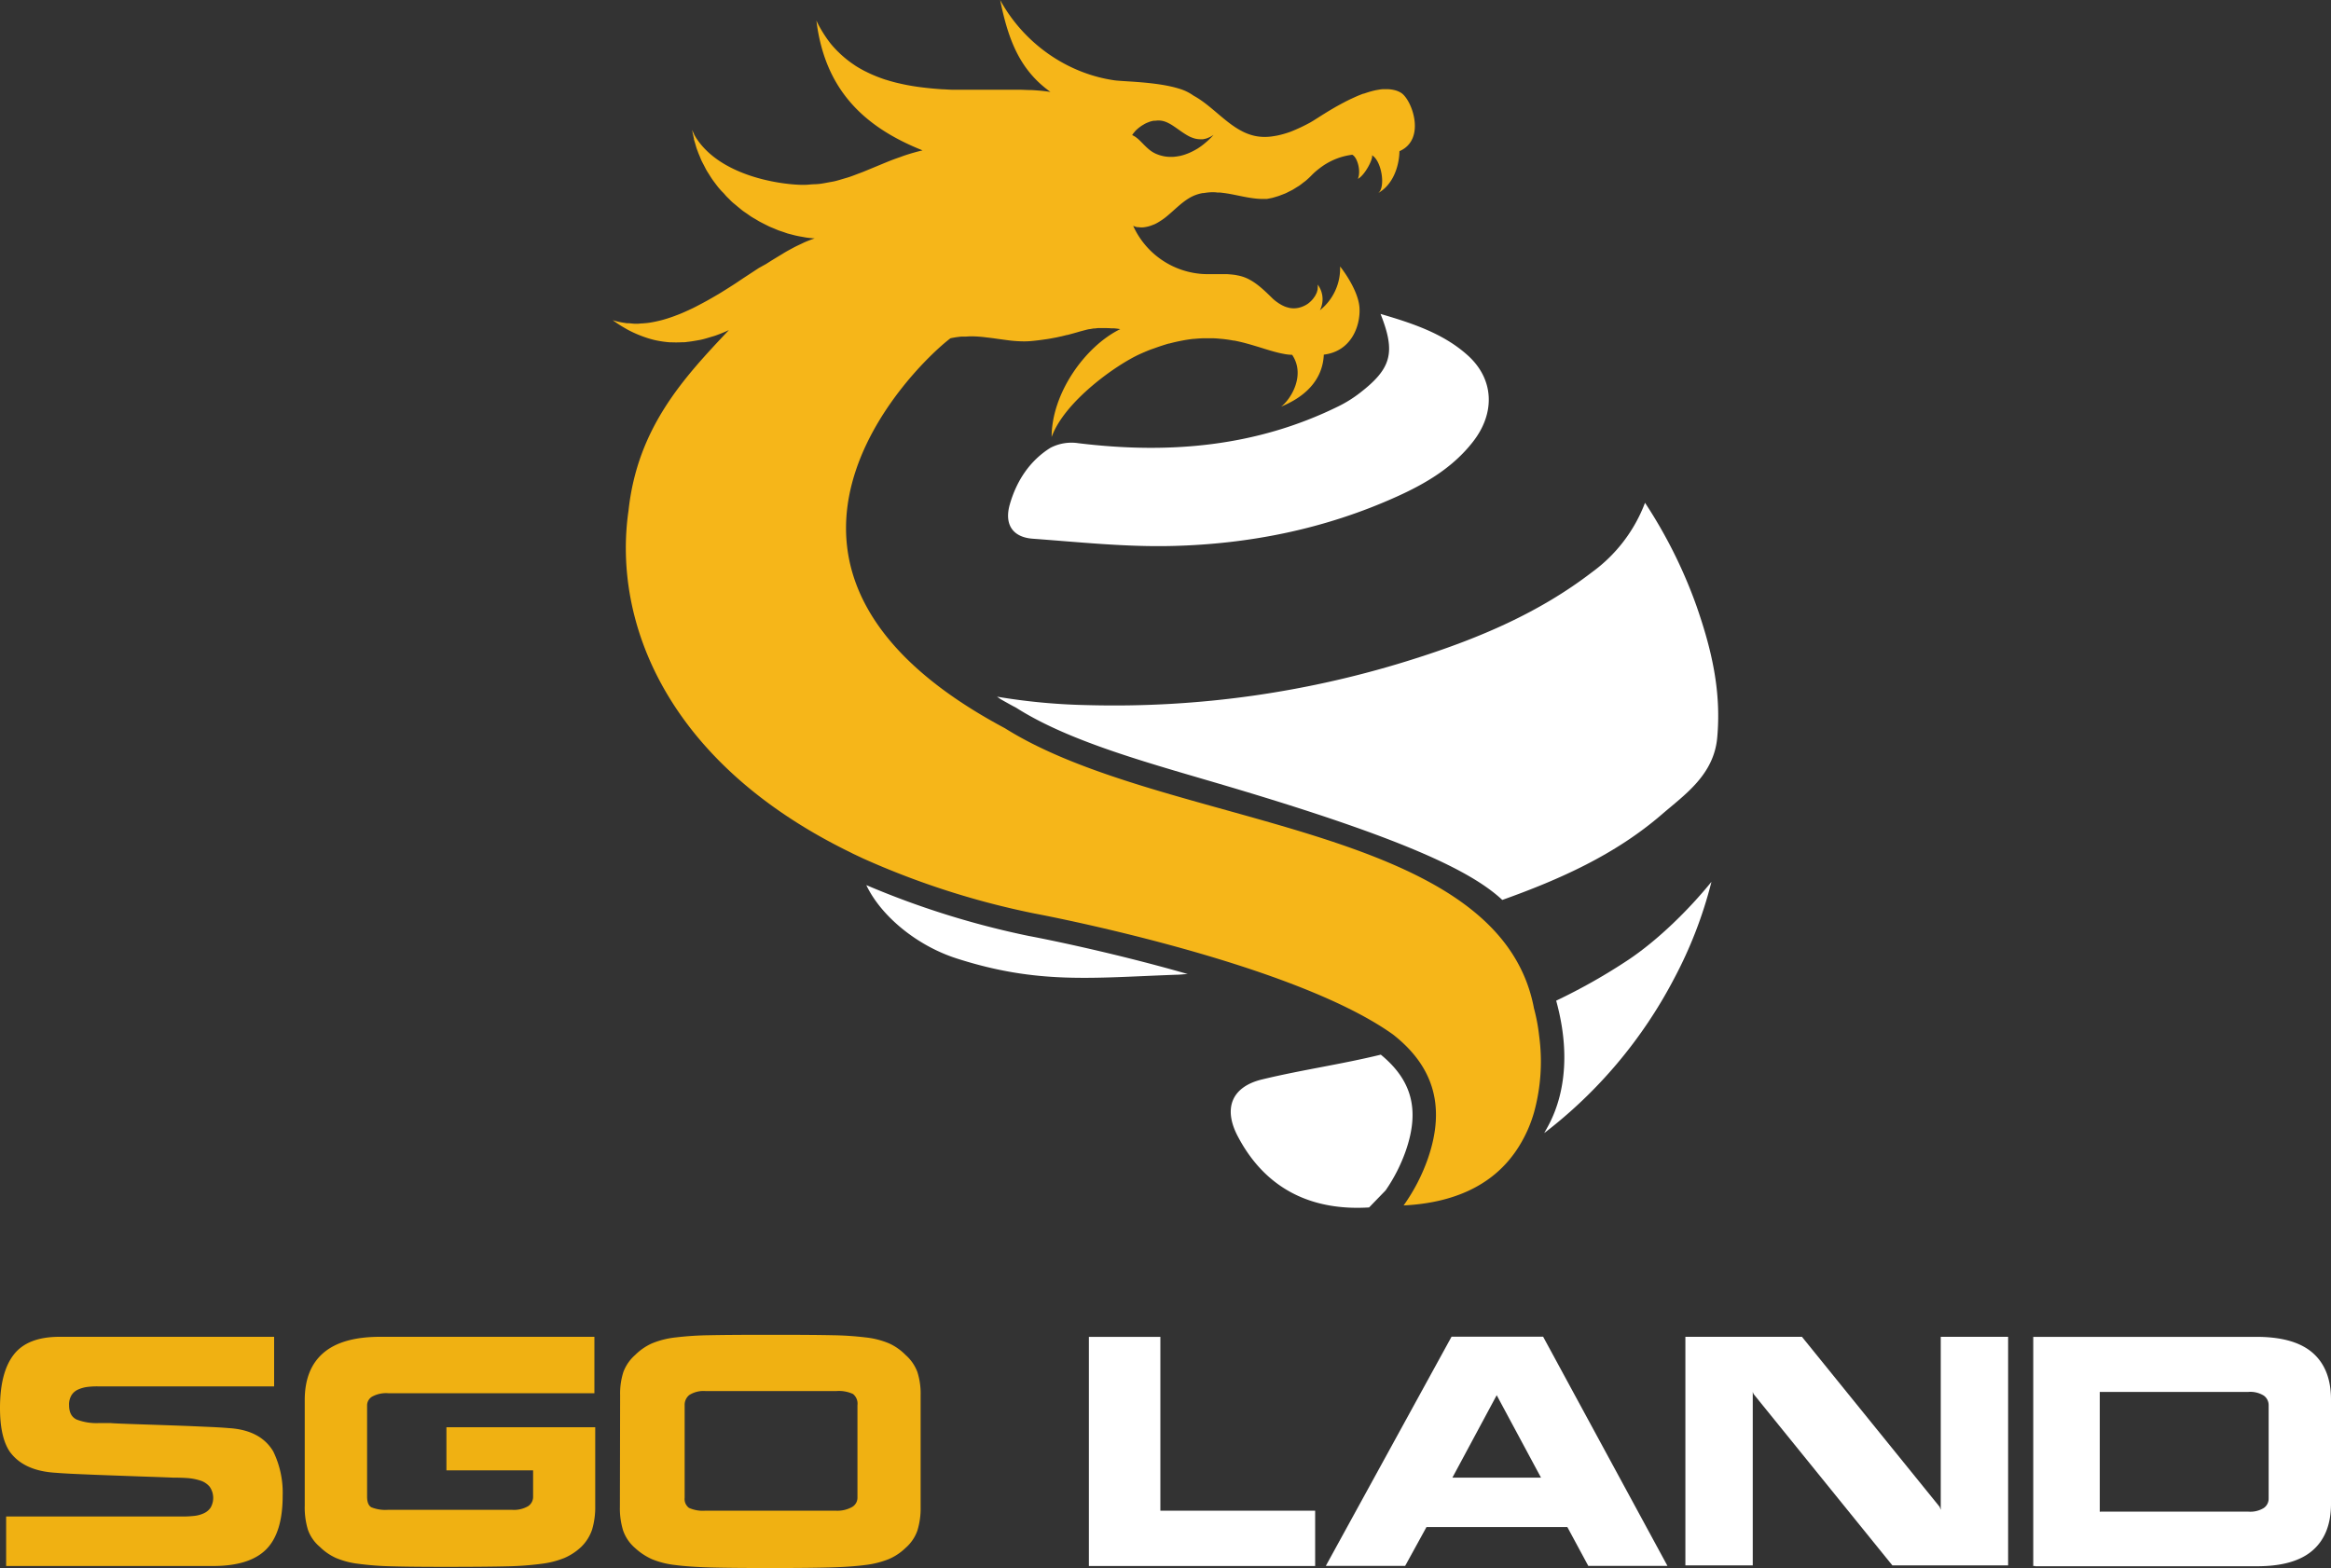 <svg xmlns="http://www.w3.org/2000/svg" viewBox="0 0 600 403.69"><rect x="0" y="0" width="600" height="403.69" fill="#333333" stroke="none"/><defs><style>.cls-1{fill:#f0b112;}.cls-2,.cls-3{fill:#fff;}.cls-3{fill-rule:evenodd;}.cls-4{fill:#f6b619;}.cls-5{fill:none;}</style></defs><title>Asset 7</title><g id="Layer_2" data-name="Layer 2"><g id="Layer_1-2" data-name="Layer 1"><path class="cls-1" d="M72.76,385.07q0,9.57-4.26,13.83t-13.63,4.27H1.58V390.42H47.06a25.84,25.84,0,0,0,2.9-.15,7.91,7.91,0,0,0,2.43-.64,4.25,4.25,0,0,0,1.8-1.46,5,5,0,0,0-.25-5.45,5.17,5.17,0,0,0-2.44-1.57,14,14,0,0,0-3.12-.61c-1.07-.08-2.39-.13-4-.13q-1.39-.07-8-.29c-6.89-.25-11.22-.4-13-.48s-3.41-.14-5-.22-2.87-.16-4-.25q-8.33-.48-11.91-5.5Q0,369.94,0,362.49q0-9.17,3.54-13.74t11.71-4.59H70.56v12.76H25.07a19.76,19.76,0,0,0-2.69.16,8.17,8.17,0,0,0-2.26.65,3.79,3.79,0,0,0-1.7,1.44,4.62,4.62,0,0,0-.64,2.59c0,1.88.67,3.12,2,3.72a14.27,14.27,0,0,0,5.63.89h3.07c.91.08,3.53.19,7.89.33q9,.3,12.51.44l5.9.26c1.61.08,2.93.16,4,.26q8.25.46,11.55,6A24.23,24.23,0,0,1,72.76,385.07Z"/><path class="cls-1" d="M153,358.68H99.91a7.48,7.48,0,0,0-4.14.89,2.63,2.63,0,0,0-1.28,2.19v23.56c0,1.4.37,2.31,1.1,2.73a9.6,9.6,0,0,0,4.32.65h31.82a7.23,7.23,0,0,0,4.21-.94,2.86,2.86,0,0,0,1.28-2.44v-6.78H114.91v-11.1h38.3v20.19a20.4,20.4,0,0,1-.79,6.12,11.22,11.22,0,0,1-2.8,4.48,14.87,14.87,0,0,1-4.35,2.87,23.14,23.14,0,0,1-5.92,1.5,79.13,79.13,0,0,1-8.7.65q-5.16.13-14.9.14t-14.86-.14a77.91,77.91,0,0,1-8.64-.65,21.46,21.46,0,0,1-5.77-1.5,14.3,14.3,0,0,1-4.16-2.87,10.14,10.14,0,0,1-3.06-4.4,19.77,19.77,0,0,1-.82-6.2V360.47c0-5.35,1.59-9.4,4.8-12.16s8.07-4.15,14.62-4.15H153Z"/><path class="cls-1" d="M159.62,359.19a18.25,18.25,0,0,1,.83-5.95,10.94,10.94,0,0,1,3.06-4.42,14.47,14.47,0,0,1,4.38-3,22.28,22.28,0,0,1,6-1.5,83.61,83.61,0,0,1,8.74-.57q5.11-.11,15.78-.11t15.76.11a82,82,0,0,1,8.67.57,21.58,21.58,0,0,1,5.93,1.5,14.05,14.05,0,0,1,4.31,3,10.94,10.94,0,0,1,3.06,4.42,18.25,18.25,0,0,1,.83,5.95v28.74a19.46,19.46,0,0,1-.83,6.1,10.51,10.51,0,0,1-3.06,4.49,14.17,14.17,0,0,1-4.38,2.9,24,24,0,0,1-6.08,1.5c-2.44.32-5.43.52-9,.62s-8.71.15-15.45.15-11.91-.05-15.41-.15-6.48-.3-8.93-.62a22.39,22.39,0,0,1-6-1.5,16.34,16.34,0,0,1-4.38-2.9,10.51,10.51,0,0,1-3.06-4.49,19.46,19.46,0,0,1-.83-6.1Zm16.61,26.43a2.83,2.83,0,0,0,1.11,2.58,8.68,8.68,0,0,0,4.27.72H215a7.82,7.82,0,0,0,4.32-.94,2.76,2.76,0,0,0,1.39-2.36V361.76a3.18,3.18,0,0,0-1.15-2.88,8.61,8.61,0,0,0-4.31-.75H181.61a6.82,6.82,0,0,0-4.16,1,3.22,3.22,0,0,0-1.22,2.66Z"/><path class="cls-2" d="M338.52,388.92v14.25H280.28v-59h18.4v44.76Z"/><path class="cls-2" d="M367.18,393.13l-5.49,10H341.27l32.36-59H397.2l32,59H408.82l-5.39-10Zm6.67-12.72h22.8l-11.4-21.22Z"/><path class="cls-2" d="M451.16,403H433.82V344.16h30l35.44,43.77.29.77V344.16h17.34V403h-29.8L451.38,358.9l-.22-.55Z"/><path class="cls-2" d="M523.87,403.17h-.51v-59h57.43q9.76,0,14.48,4.11t4.73,12v26.87q0,7.88-4.73,12t-14.48,4.08H523.87Zm16.83-14h38a6.6,6.6,0,0,0,4-.94,2.9,2.9,0,0,0,1.25-2.43V361.76a3,3,0,0,0-1.25-2.46,6.52,6.52,0,0,0-4-.95H540.48v30.86Z"/><path class="cls-3" d="M355.35,80.82c8.22,2.41,16.09,5,22.32,10.55,7,6.21,7.23,15,1.47,22.36-5.15,6.62-12.14,10.75-19.56,14.1-18.41,8.33-37.91,12.25-57.93,12.73-11.92.29-23.89-1-35.82-1.87-5.22-.38-7.36-3.73-5.91-8.82,1.74-6.07,5.12-11.23,10.44-14.57a11.74,11.74,0,0,1,7.2-1.2c23.17,2.83,45.64,1,66.94-9.49a32.09,32.09,0,0,0,5.49-3.42C358.19,94.86,359.3,90.75,355.35,80.82Z"/><path class="cls-2" d="M265.07,241l-.08,0a219.87,219.87,0,0,1-42-13.13c3.73,7.89,12.91,15.55,23.22,18.87,20.87,6.71,34.68,5,56.42,4.21,1,0,2-.14,3.08-.19-21.27-6.1-40.19-9.67-40.54-9.73Z"/><path class="cls-2" d="M361.86,296.24c3.62-10.46,1.61-18.11-6.44-24.72-10.11,2.48-20.48,3.93-30.61,6.39-7.82,1.91-10,7.48-6.18,14.68,7.13,13.55,18.95,19.09,33.45,18.28l.31,0,4.27-4.41A42.94,42.94,0,0,0,361.86,296.24Z"/><path class="cls-2" d="M397.51,291.69a120.29,120.29,0,0,0,33.32-39.59,110.37,110.37,0,0,0,9.7-25.08c-5.93,7.3-13.79,15-21.37,20.07a150.38,150.38,0,0,1-18.6,10.53C406.5,279.18,398,290.38,397.51,291.69Z"/><path class="cls-2" d="M427.79,209.64c5.78-5,13.34-10.1,14.22-19.7,1.09-11.92-1.4-22.64-5.34-33.95a124.17,124.17,0,0,0-13.24-26.55,39.25,39.25,0,0,1-13.66,17.88c-13.6,10.46-29.11,17-45.21,22.13a254.25,254.25,0,0,1-84.72,12.08,158.33,158.33,0,0,1-23.21-2.17l1,.68c1.24.71,2.51,1.42,3.83,2.12l.19.1.18.12c14.16,8.91,34.95,14.33,54.86,20.25,43.94,13.07,61.87,21.45,70,29.06C401.46,226.41,415.72,220.07,427.79,209.64Z"/><path class="cls-4" d="M297,89.54c-1.09.4-2.21.84-3.36,1.35C294.83,90.38,296,89.94,297,89.54Z"/><path class="cls-4" d="M309.92,86.85c-.79,0-1.59.08-2.42.16C308.33,86.93,309.13,86.88,309.92,86.85Z"/><path class="cls-4" d="M314.93,87.06,314,87Z"/><path class="cls-4" d="M301,88.26c-1,.28-2.05.62-3.11,1C298.9,88.88,299.94,88.54,301,88.26Z"/><path class="cls-4" d="M307.31,87c-.87.09-1.78.23-2.71.4C305.53,87.26,306.44,87.12,307.31,87Z"/><path class="cls-4" d="M303.9,87.57c-.92.18-1.86.39-2.83.66C302,88,303,87.75,303.9,87.57Z"/><path class="cls-4" d="M317.79,87.49l-.21,0Z"/><path class="cls-4" d="M268.44,87.42l-.66.09Z"/><path class="cls-4" d="M270.36,87.13l-.66.11Z"/><path class="cls-4" d="M272,86.82l-.58.11Z"/><path class="cls-4" d="M263.35,87.84c-1,0-2-.08-3-.18C261.32,87.76,262.33,87.83,263.35,87.84Z"/><path class="cls-4" d="M278.12,85.25l-.82.24Z"/><path class="cls-4" d="M279.21,85l-.68.18Z"/><path class="cls-4" d="M276.48,85.72l-.44.12Z"/><path class="cls-4" d="M273.5,86.5l-.46.1Z"/><path class="cls-4" d="M274.82,86.17l-.13,0Z"/><path class="cls-4" d="M332.68,91.16a13.17,13.17,0,0,1-1.94-.2A13.17,13.17,0,0,0,332.68,91.16Z"/><path class="cls-4" d="M330.13,90.84c-.49-.1-1-.21-1.51-.35C329.13,90.63,329.64,90.74,330.13,90.84Z"/><path class="cls-4" d="M328,90.34c-.69-.19-1.4-.4-2.14-.63C326.63,89.94,327.34,90.15,328,90.34Z"/><path class="cls-4" d="M321.27,88.32l-.8-.22Z"/><path class="cls-4" d="M323.91,89.09l-.81-.24Z"/><path class="cls-4" d="M259.42,87.55l-2.68-.36Z"/><path class="cls-4" d="M172.7,88.06h0Z"/><path class="cls-4" d="M176.84,88c-.49.05-1,.07-1.46.09C175.87,88,176.35,88,176.84,88Z"/><path class="cls-4" d="M169,87.58l-.56-.12Z"/><path class="cls-4" d="M165.24,86.5l-.57-.22Z"/><path class="cls-4" d="M310.52,86.84c.4,0,.77,0,1.16,0-.22,0-.42,0-.64,0Z"/><path class="cls-4" d="M184.05,86.37c-.39.13-.78.23-1.17.35C183.27,86.6,183.66,86.5,184.05,86.37Z"/><path class="cls-4" d="M248.32,86.61c.57,0,1.14-.06,1.7-.06h-.24C249.3,86.54,248.81,86.59,248.32,86.61Z"/><path class="cls-4" d="M247.4,86.66a21.58,21.58,0,0,0-2.78.43A23.47,23.47,0,0,1,247.4,86.66Z"/><path class="cls-4" d="M254.14,86.85l-.91-.11Z"/><path class="cls-4" d="M180.45,87.39c-.46.1-.93.17-1.39.25C179.52,87.56,180,87.49,180.45,87.39Z"/><path class="cls-5" d="M174.22,88.12c.39,0,.77-.05,1.16-.07a26.63,26.63,0,0,1-2.68,0C173.21,88.09,173.71,88.12,174.22,88.12Z"/><path class="cls-5" d="M172.33,88.05a26.79,26.79,0,0,1-3.32-.47A26.79,26.79,0,0,0,172.33,88.05Z"/><path class="cls-5" d="M179.06,87.64c-.74.13-1.48.25-2.22.32C177.58,87.89,178.32,87.77,179.06,87.64Z"/><path class="cls-5" d="M187.64,84.91a37.54,37.54,0,0,1-3.59,1.46A37.54,37.54,0,0,0,187.64,84.91Z"/><path class="cls-5" d="M168.45,87.46a27.34,27.34,0,0,1-3.21-1A27.34,27.34,0,0,0,168.45,87.46Z"/><path class="cls-5" d="M182.88,86.72c-.81.25-1.62.49-2.43.67C181.26,87.21,182.07,87,182.88,86.72Z"/><path class="cls-5" d="M317.58,87.46c-.85-.17-1.73-.29-2.65-.4C315.85,87.17,316.73,87.29,317.58,87.46Z"/><path class="cls-5" d="M297.84,89.25l-.8.29Z"/><path class="cls-5" d="M277.3,85.49l-.82.23Z"/><path class="cls-5" d="M279.56,84.87l-.35.09C279.33,84.93,279.44,84.89,279.56,84.87Z"/><path class="cls-5" d="M276,85.84l-1.22.33Z"/><path class="cls-5" d="M278.53,85.14l-.41.11Z"/><path class="cls-5" d="M323.1,88.85c-.59-.18-1.2-.36-1.83-.53C321.9,88.49,322.51,88.67,323.1,88.85Z"/><path class="cls-5" d="M301.07,88.23l-.12,0Z"/><path class="cls-5" d="M274.69,86.2l-1.19.3Z"/><path class="cls-5" d="M328.62,90.49l-.59-.15Z"/><path class="cls-5" d="M330.74,91l-.61-.12Z"/><path class="cls-5" d="M307.5,87l-.19,0Z"/><path class="cls-5" d="M304.6,87.43l-.7.14Z"/><path class="cls-5" d="M320.47,88.1c-.86-.22-1.75-.43-2.68-.61C318.72,87.67,319.61,87.88,320.47,88.1Z"/><path class="cls-5" d="M314,87q-1.14-.11-2.34-.12Q312.88,86.88,314,87Z"/><path class="cls-5" d="M273,86.6l-1,.22Z"/><path class="cls-5" d="M309.92,86.85h0Z"/><path class="cls-5" d="M263.56,87.85a20.89,20.89,0,0,0,2.09-.1,19.74,19.74,0,0,1-2.3.09Z"/><path class="cls-5" d="M269.7,87.24l-1.26.18Z"/><path class="cls-5" d="M267.78,87.51c-.67.09-1.37.17-2.13.24C266.41,87.68,267.11,87.6,267.78,87.51Z"/><path class="cls-5" d="M271.44,86.93l-1.08.2Z"/><path class="cls-5" d="M260.31,87.66l-.89-.11Z"/><path class="cls-5" d="M250,86.55c1.09,0,2.16.08,3.21.19C252.18,86.63,251.11,86.56,250,86.55Z"/><path class="cls-5" d="M248.32,86.61c-.31,0-.61,0-.92,0C247.71,86.63,248,86.63,248.32,86.61Z"/><path class="cls-5" d="M256.74,87.19c-.86-.13-1.72-.24-2.6-.34C255,87,255.89,87.06,256.74,87.19Z"/><path class="cls-5" d="M325.89,89.71l-2-.62Z"/><path class="cls-4" d="M396.18,266.7a47.27,47.27,0,0,0-1.33-7.09c-9-47.84-94.92-46.17-136.2-72.14-77.08-41.08-23.2-93.46-14-100.38a21.58,21.58,0,0,1,2.78-.43c.31,0,.61,0,.92,0,.49,0,1-.07,1.46-.07H250c1.09,0,2.16.08,3.21.19l.91.11c.88.1,1.74.21,2.6.34l2.68.36.89.11c1,.1,2,.17,3,.18a19.74,19.74,0,0,0,2.3-.09c.76-.07,1.46-.15,2.13-.24l.66-.09,1.26-.18.66-.11,1.08-.2.58-.11,1-.22.46-.1,1.19-.3.13,0,1.22-.33.44-.12.82-.23.82-.24.41-.11.68-.18.35-.09c.28-.08.57-.14.85-.2l.15,0,1-.18.3,0,.75-.09.4,0,.74,0h1c.39,0,.8,0,1.22.05l.53,0c.61,0,1.24.11,1.94.21-9,4.39-17.67,16.47-17.67,27.78,3.27-9.14,16.64-18.65,22.89-21.43,1.15-.51,2.27-1,3.36-1.35l.8-.29c1.06-.37,2.1-.71,3.11-1l.12,0c1-.27,1.91-.48,2.83-.66l.7-.14c.93-.17,1.84-.31,2.71-.4l.19,0c.83-.08,1.63-.13,2.42-.16h.6l.52,0c.22,0,.42,0,.64,0q1.2,0,2.34.12l.91.08c.92.11,1.8.23,2.65.4l.21,0c.93.18,1.82.39,2.68.61l.8.22c.63.17,1.24.35,1.83.53l.81.24,2,.62c.74.23,1.45.44,2.14.63l.59.15c.51.14,1,.25,1.51.35l.61.12a13.17,13.17,0,0,0,1.94.2c3.6,5.36-.53,11.66-2.85,13.33,5.8-2.34,10.71-6.58,11-13.38,7.12-.86,9.42-7.43,9.19-11.94-.19-4-3.5-8.87-5-10.76a13.79,13.79,0,0,1-5.2,11.28,6.26,6.26,0,0,0-.57-6.62,3.55,3.55,0,0,1,0,.92,2.38,2.38,0,0,1,0,.26,4.64,4.64,0,0,1-.2.73c0,.08,0,.16-.08.24a7.14,7.14,0,0,1-.47.91l-.12.16a5.22,5.22,0,0,1-.54.7l-.22.24a7.24,7.24,0,0,1-.71.63.69.69,0,0,1-.13.11,6.72,6.72,0,0,1-1,.58l-.27.12a6.61,6.61,0,0,1-.85.3l-.32.08a6,6,0,0,1-1.2.14h-.15a6.22,6.22,0,0,1-1-.11l-.39-.1a6.82,6.82,0,0,1-.84-.27l-.44-.2a8.71,8.71,0,0,1-.88-.49,4.53,4.53,0,0,1-.4-.26,10.75,10.75,0,0,1-1.28-1c-2.15-2.09-4.3-4.27-7-5.42a10.51,10.51,0,0,0-1.53-.5,5,5,0,0,0-.53-.11,9.4,9.4,0,0,0-1.06-.19l-.64-.07-1-.08-.68,0h-3.58c-1,0-1.95,0-2.91-.11a21.12,21.12,0,0,1-17.07-12.33,5.06,5.06,0,0,0,1,.34c.12,0,.24,0,.35,0a5.85,5.85,0,0,0,.72.07h.13a6.63,6.63,0,0,0,1.32-.17l.36-.08a9.32,9.32,0,0,0,1.4-.49l.06,0a11,11,0,0,0,1.31-.7l.33-.21c.43-.27.85-.56,1.25-.87,2.43-1.91,4.55-4.38,7.3-5.61a10.43,10.43,0,0,1,2.29-.7c.27,0,.55-.06.82-.09a13.69,13.69,0,0,1,1.56-.14l.23,0c.39,0,.78,0,1.17.07.22,0,.44,0,.66,0q1.05.11,2.07.27c2.93.49,5.78,1.32,8.77,1.39.21,0,.47,0,.71,0l.59,0,.78-.15c.23-.05.44-.08.67-.14s.59-.17.89-.26l.72-.22c.31-.11.64-.25,1-.38l.76-.3c.33-.15.66-.33,1-.5l.76-.38c.35-.2.7-.43,1.05-.65s.47-.27.7-.43c.38-.26.75-.56,1.12-.85.19-.14.39-.27.57-.43a19.79,19.79,0,0,0,1.57-1.47,17.66,17.66,0,0,1,2-1.74,17.13,17.13,0,0,1,8.4-3.48c1.33.64,2.3,4.24,1.45,6.2,1.8-.9,4.05-5.29,3.62-6.07,2.5,1.39,3.58,8.3,1.61,9.72,3.76-2.1,5.39-6.78,5.47-10.77,6.9-3,3.29-13.14.45-15a5.7,5.7,0,0,0-1.6-.69c-.17-.05-.35-.08-.53-.12a8.33,8.33,0,0,0-1.34-.15c-.22,0-.44,0-.67,0l-.58,0a9,9,0,0,0-1,.12l-.59.1c-.38.07-.76.16-1.15.26l-.48.13c-.56.16-1.11.34-1.67.54l-.13,0c-.52.19-1.05.4-1.57.62l-.54.24-1.14.52-.6.29c-.36.18-.72.36-1.07.55l-.56.29-1.12.61-.43.24c-1,.58-1.95,1.14-2.8,1.67l-.39.24-.86.54-.42.27-.82.52-.54.34-.28.17c-.22.14-.42.25-.56.33a45.11,45.11,0,0,1-5,2.35c-.66.24-1.32.45-2,.64l-.58.15c-.52.13-1,.24-1.55.32l-.55.09a14.08,14.08,0,0,1-1.94.15h-.07a12.18,12.18,0,0,1-2.33-.22c-6.27-1.22-10.44-7.39-16-10.41a12.26,12.26,0,0,0-3.7-1.79c-5.53-1.74-13.8-1.81-16.5-2.13C274.79,19,263.57,11.23,257.44,0c2.06,10.14,5,18,12.95,23.67-.69-.11-1.43-.2-2.18-.28l-.53-.05c-.74-.06-1.51-.12-2.31-.16h-.31c-.75,0-1.51-.06-2.29-.07h-.58c-.85,0-1.72,0-2.61,0h-3.8l-3.68,0h-.32l-2.67,0h-.65l-2.13,0-.75,0c-.91,0-1.83-.07-2.74-.12h-.22c-.83-.05-1.66-.12-2.49-.19l-.78-.08c-.72-.07-1.43-.15-2.14-.24l-.63-.08c-.89-.12-1.78-.26-2.65-.42l-.59-.11q-1.05-.21-2.07-.45l-.77-.18c-.77-.2-1.53-.41-2.28-.65l-.29-.08c-.83-.27-1.64-.57-2.44-.89l-.67-.28c-.62-.26-1.22-.54-1.82-.84l-.63-.31c-.76-.41-1.51-.83-2.23-1.3-.12-.07-.22-.16-.33-.23-.62-.41-1.22-.85-1.8-1.31l-.6-.49c-.55-.46-1.08-.94-1.6-1.46-.13-.12-.26-.24-.38-.37a25.24,25.24,0,0,1-1.78-2l-.41-.55c-.44-.59-.85-1.2-1.25-1.83-.15-.24-.3-.47-.44-.71-.5-.84-1-1.72-1.41-2.66,2.12,17.4,11.79,27.25,27.33,33.43-1.49.35-2.89.75-4.24,1.19-.5.16-1,.34-1.44.51-.83.29-1.67.58-2.46.89s-1.29.52-1.93.78l-2.41,1-2.76,1.14-1.46.55c-.71.27-1.42.55-2.14.79-.53.18-1.07.32-1.6.48-.7.21-1.39.42-2.11.6-.57.13-1.17.22-1.75.33s-1.45.28-2.2.37-1.3.08-1.95.12-1.18.12-1.81.12l-1.12,0c-6.23-.18-20.9-2.55-27-12.23a9.37,9.37,0,0,1-.89-1.89c0,.24.06.51.1.78,0,.1,0,.2.07.31s.06.33.1.48.05.21.07.32.06.22.08.3,0,.16,0,.2l0,.05-.21-.82c.16.66.36,1.29.55,1.93.14.47.27,1,.43,1.41s.36,1,.55,1.43.36.89.55,1.33.45.9.68,1.34.42.84.65,1.25.52.84.78,1.26.49.78.75,1.16.58.79.87,1.18.55.73.84,1.07.63.73,1,1.09.59.67.9,1,.69.67,1,1,.64.62,1,.91.73.61,1.1.91.67.56,1,.82.77.54,1.16.81.7.5,1.06.74.8.48,1.21.72.71.44,1.08.64.84.43,1.26.65l1.08.54c.43.2.87.37,1.31.55s.71.31,1.07.45.9.31,1.35.46.69.25,1,.35,1,.26,1.43.38c.31.08.63.17,1,.24.53.12,1.06.21,1.59.3l.75.14c.77.11,1.54.19,2.29.24-.86.27-1.74.62-2.63,1l-.94.45c-.6.28-1.2.56-1.81.88l-1.14.62c-.57.31-1.14.63-1.72,1l-1.23.74-1.75,1.07-1.27.81L195.32,69l-1.36.89-2.58,1.69-2,1.34-1.21.78c-1.06.68-2.13,1.35-3.2,2l-.23.13c-1,.59-2,1.17-3,1.72l-1.08.58c-.72.38-1.43.76-2.15,1.12-.42.21-.85.4-1.27.6-.66.3-1.32.6-2,.88-.44.19-.89.35-1.34.52-.64.25-1.28.47-1.93.68-.45.15-.9.28-1.36.41-.64.18-1.28.32-1.92.46-.45.09-.9.18-1.34.25-.66.11-1.32.16-2,.21-.42,0-.84.08-1.25.09l-.39,0c-.59,0-1.17-.08-1.76-.13-.35,0-.71,0-1.07-.08a18.79,18.79,0,0,1-3.17-.71,32.1,32.1,0,0,0,3.32,2.14c.14.08.27.17.41.24a29,29,0,0,0,3.21,1.5l.57.22a27.34,27.34,0,0,0,3.21,1l.56.12a26.79,26.79,0,0,0,3.32.47h.37a26.63,26.63,0,0,0,2.68,0c.49,0,1,0,1.46-.09.74-.07,1.48-.19,2.22-.32.46-.08.93-.15,1.39-.25.81-.18,1.62-.42,2.43-.67.39-.12.78-.22,1.17-.35a37.54,37.54,0,0,0,3.59-1.46C176.1,97.18,164.09,110,161.78,131.46c-4.11,28.35,9.54,64.79,57.15,88l.58.3,2.67,1.26a208.7,208.7,0,0,0,44.06,14.15s65.83,12.24,92.31,31.15c10,7.84,13.81,18,9,31.92a48.14,48.14,0,0,1-6.26,12.1h0c13.73-.69,22.22-5.64,27.4-12a30.22,30.22,0,0,0,2.2-3.06,34.4,34.4,0,0,0,4-9A49.35,49.35,0,0,0,396.18,266.7ZM292.51,33.44l.28-.25c.17-.15.34-.29.53-.43l.35-.26c.2-.14.42-.27.64-.4l.37-.22a8,8,0,0,1,.89-.4l.23-.09a6.71,6.71,0,0,1,1.19-.31l.34,0c.24,0,.48-.06.72-.06l.14,0a5.25,5.25,0,0,1,1.6.26,6.7,6.7,0,0,1,1,.43l.24.12c.31.17.63.36.94.57l.12.08c.31.2.62.42.93.64l1.11.78.12.08c.3.2.59.4.89.58l.24.15q.51.3,1,.54l.18.07a8.07,8.07,0,0,0,.94.33l.23.06a5.81,5.81,0,0,0,1.11.14l.45,0,.36,0,.52-.11.35-.09a5.91,5.91,0,0,0,.61-.24l.3-.13a9.76,9.76,0,0,0,.95-.56,19.76,19.76,0,0,1-1.85,1.82l-.44.37a16,16,0,0,1-1.9,1.38,1.71,1.71,0,0,1-.23.13,15.74,15.74,0,0,1-1.78.91c-.14.06-.28.13-.43.18a13.19,13.19,0,0,1-1.91.61l-.35.06a12,12,0,0,1-1.65.21l-.36,0-.21,0a10.2,10.2,0,0,1-1.58-.14l-.36-.08a8.69,8.69,0,0,1-1.32-.39l-.43-.17a7.39,7.39,0,0,1-1.42-.82c-1.89-1.41-3-3.28-4.74-4a5.88,5.88,0,0,1,.43-.62l.19-.21C292.2,33.75,292.34,33.6,292.51,33.44Z"/></g></g></svg>
